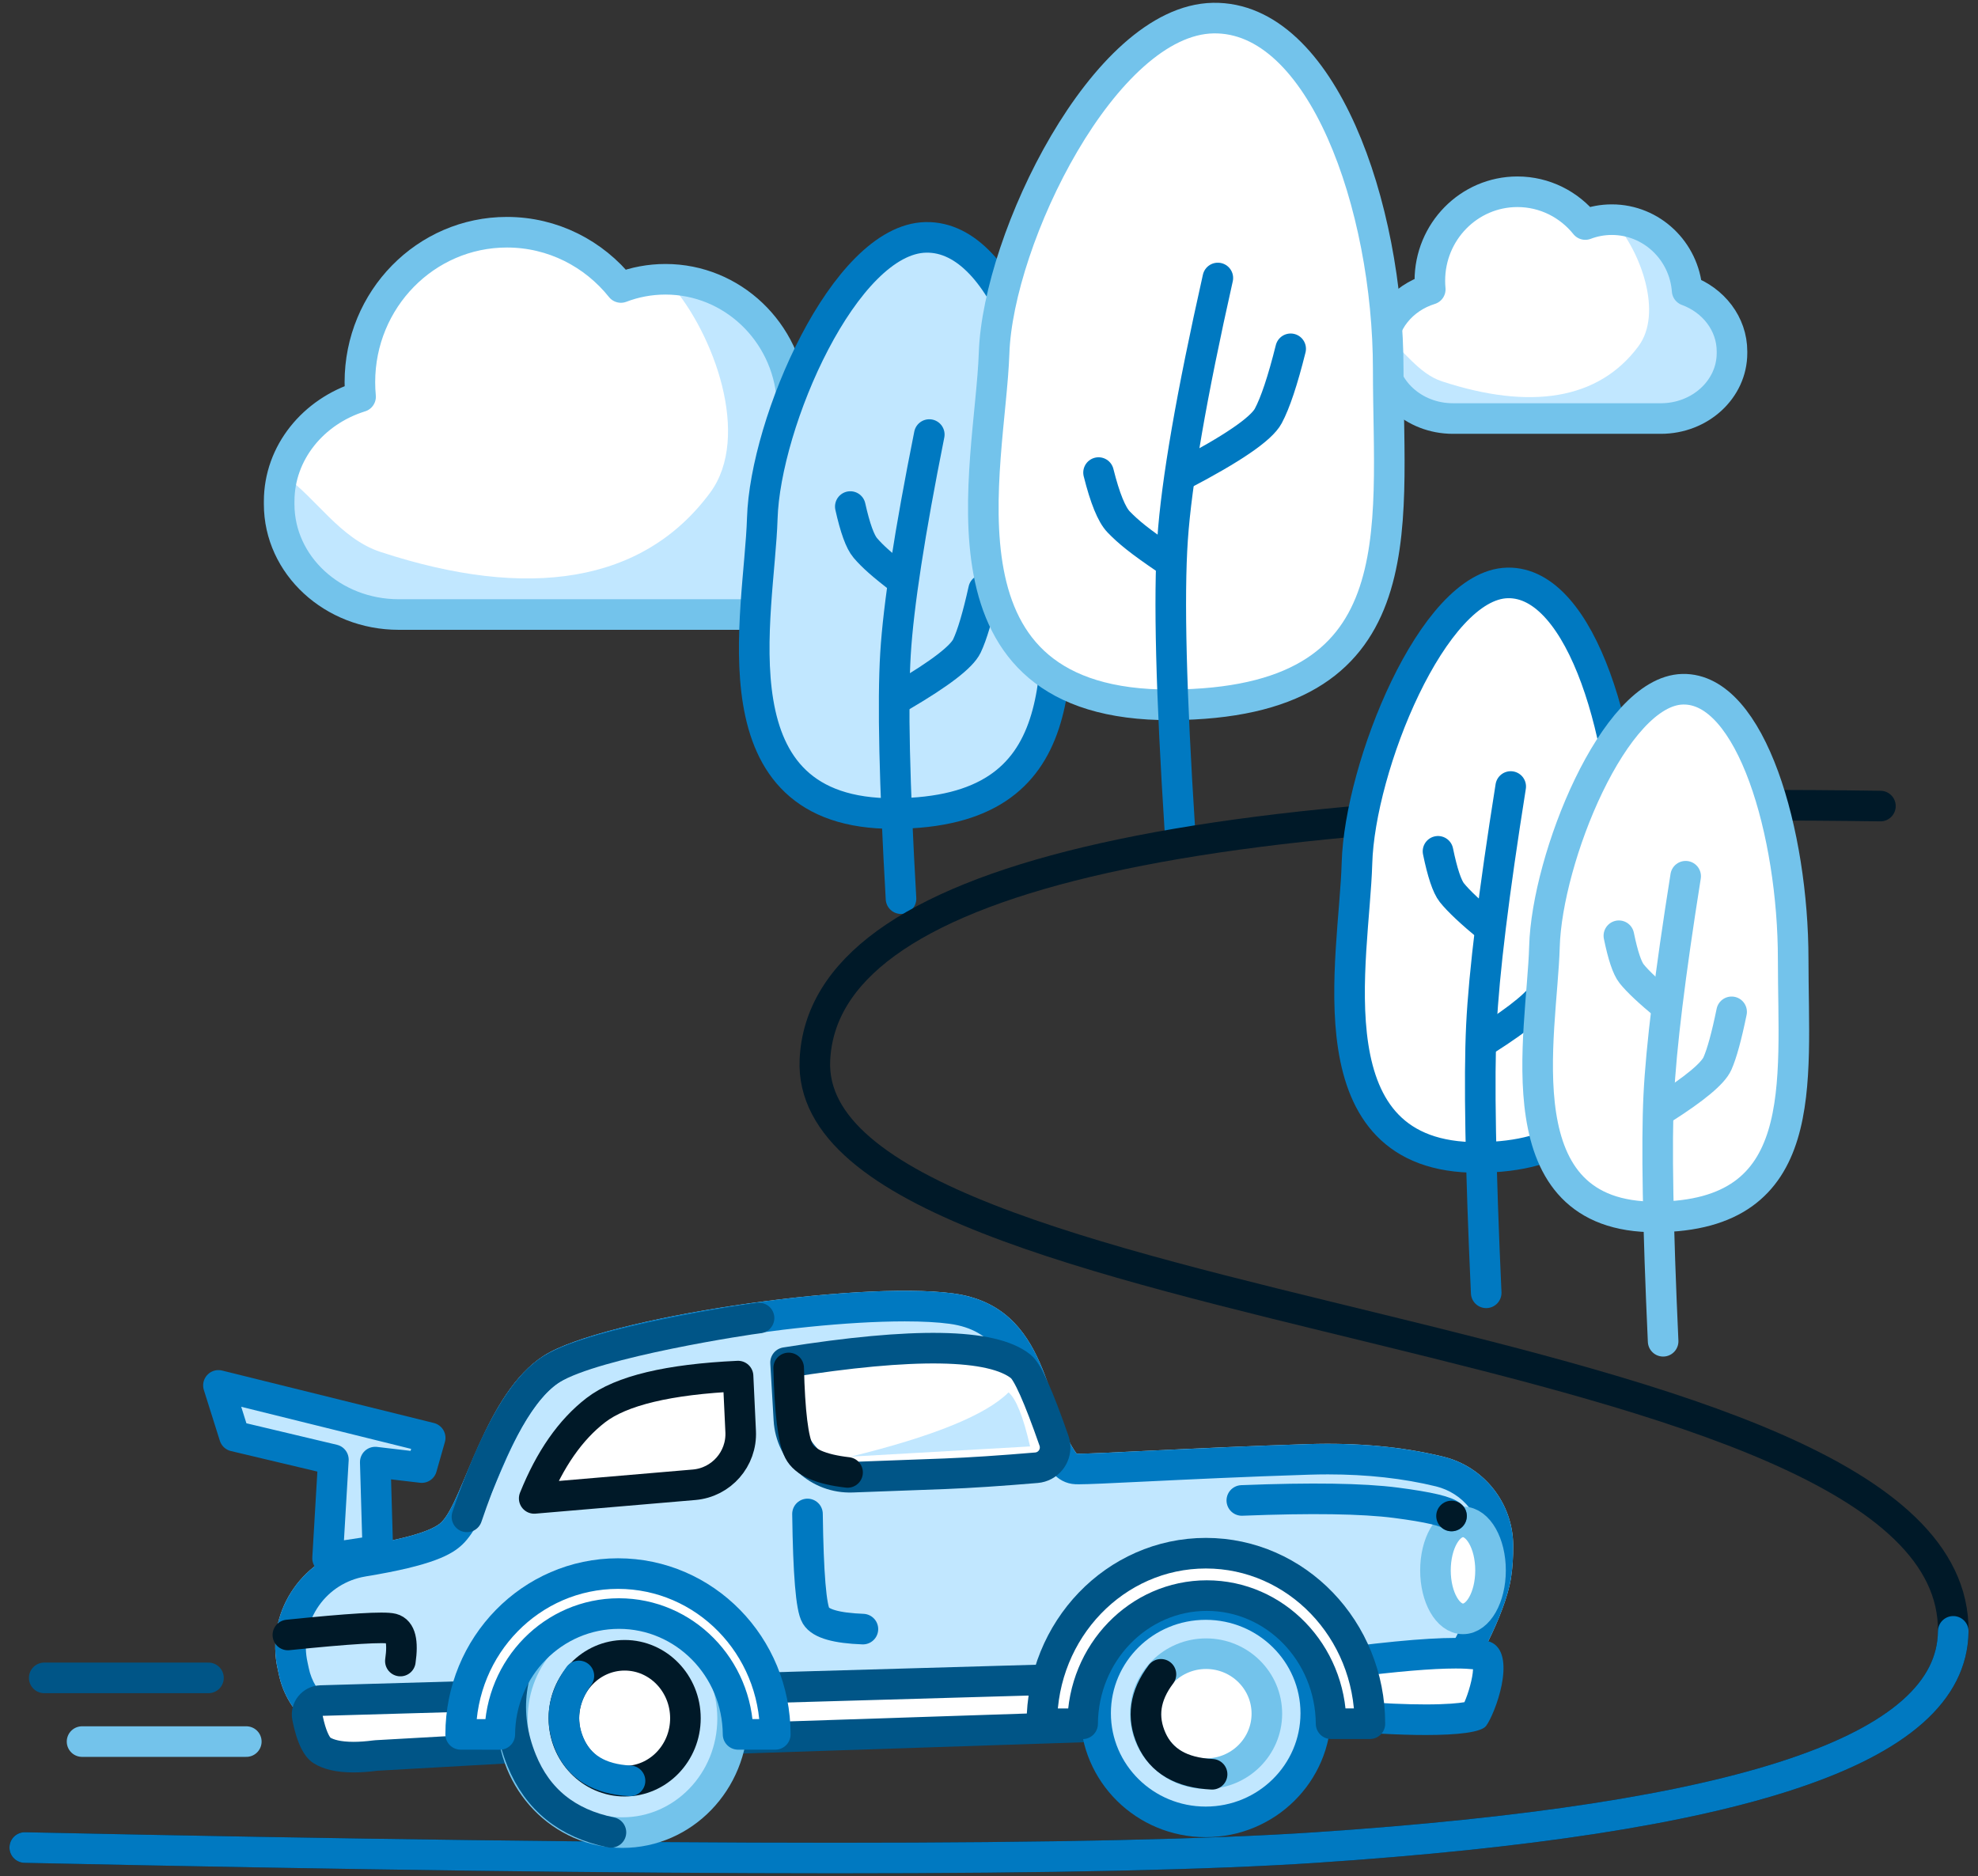 <svg width="194" height="184" viewBox="0 0 194 184" fill="none" xmlns="http://www.w3.org/2000/svg">
<rect x="0" y="0" width="194" height="184" fill="#333333" stroke="none"/>
<g id="Group-137">
<path id="Fill-1" fill-rule="evenodd" clip-rule="evenodd" d="M165.473 28.498C168.051 29.441 169.872 31.757 169.872 34.463V34.632C169.872 38.175 166.747 41.048 162.893 41.048H152.698H142.503C138.649 41.048 135.524 38.175 135.524 34.632V34.463C135.524 31.634 137.514 29.232 140.278 28.378C140.251 28.1 140.238 27.817 140.238 27.532C140.238 22.713 144.082 18.807 148.826 18.807C151.511 18.807 153.909 20.06 155.484 22.021C156.293 21.713 157.17 21.544 158.086 21.544C161.988 21.544 165.185 24.608 165.473 28.498Z" fill="white"/>
<path id="Stroke-3" fill-rule="evenodd" clip-rule="evenodd" d="M165.473 28.498C168.051 29.441 169.872 31.757 169.872 34.463V34.632C169.872 38.175 166.747 41.048 162.893 41.048H152.698H142.503C138.649 41.048 135.524 38.175 135.524 34.632V34.463C135.524 31.634 137.514 29.232 140.278 28.378C140.251 28.1 140.238 27.817 140.238 27.532C140.238 22.713 144.082 18.807 148.826 18.807C151.511 18.807 153.909 20.06 155.484 22.021C156.293 21.713 157.17 21.544 158.086 21.544C161.988 21.544 165.185 24.608 165.473 28.498Z" stroke="#73C3EB" stroke-width="2" stroke-linecap="round" stroke-linejoin="round"/>
<path id="Fill-5" fill-rule="evenodd" clip-rule="evenodd" d="M135.599 34.711V34.88C135.599 38.424 138.724 41.297 142.578 41.297H152.774H162.968C166.823 41.297 169.948 38.424 169.948 34.88V34.711C169.948 32.005 168.126 29.69 165.549 28.747C165.265 24.923 162.171 21.897 158.36 21.795C160.911 24.69 163.119 30.698 160.693 33.964C156.776 39.234 150.069 40.231 141.435 37.404C139.08 36.633 137.661 34.25 135.854 32.987C135.688 33.536 135.599 34.114 135.599 34.711Z" fill="#C1E7FF"/>
<path id="Stroke-7" fill-rule="evenodd" clip-rule="evenodd" d="M165.473 28.498C168.051 29.441 169.872 31.757 169.872 34.463V34.632C169.872 38.175 166.747 41.048 162.893 41.048H152.698H142.503C138.649 41.048 135.524 38.175 135.524 34.632V34.463C135.524 31.634 137.514 29.232 140.278 28.378C140.251 28.1 140.238 27.817 140.238 27.532C140.238 22.713 144.082 18.807 148.826 18.807C151.511 18.807 153.909 20.06 155.484 22.021C156.293 21.713 157.17 21.544 158.086 21.544C161.988 21.544 165.185 24.608 165.473 28.498Z" stroke="#73C3EB" stroke-width="3" stroke-linecap="round" stroke-linejoin="round"/>
<path id="Stroke-9" fill-rule="evenodd" clip-rule="evenodd" d="M77.674 39.113C82.001 40.704 85.061 44.606 85.061 49.168V49.452C85.061 55.425 79.813 60.269 73.34 60.269H56.221H39.101C32.628 60.269 27.38 55.425 27.38 49.452V49.168C27.38 44.399 30.723 40.351 35.364 38.911C35.32 38.442 35.297 37.966 35.297 37.484C35.297 29.361 41.753 22.775 49.717 22.775C54.228 22.775 58.254 24.887 60.899 28.195C62.258 27.675 63.731 27.39 65.269 27.39C71.82 27.39 77.19 32.556 77.674 39.113Z" stroke="#73C3EB" stroke-width="2" stroke-linecap="round" stroke-linejoin="round"/>
<path id="Fill-11" fill-rule="evenodd" clip-rule="evenodd" d="M77.674 39.113C82.001 40.704 85.061 44.606 85.061 49.168V49.452C85.061 55.425 79.813 60.269 73.34 60.269H56.221H39.101C32.628 60.269 27.38 55.425 27.38 49.452V49.168C27.38 44.399 30.723 40.351 35.364 38.911C35.32 38.442 35.297 37.966 35.297 37.484C35.297 29.361 41.753 22.775 49.717 22.775C54.228 22.775 58.254 24.887 60.899 28.195C62.258 27.675 63.731 27.39 65.269 27.39C71.82 27.39 77.19 32.556 77.674 39.113Z" fill="white"/>
<path id="Fill-13" fill-rule="evenodd" clip-rule="evenodd" d="M27.507 49.587V49.873C27.507 55.846 32.754 60.69 39.228 60.69H56.347H73.467C79.94 60.69 85.188 55.846 85.188 49.873V49.587C85.188 45.026 82.128 41.123 77.8 39.532C77.324 33.087 72.128 27.985 65.728 27.814C70.011 32.696 73.719 42.824 69.645 48.327C63.069 57.212 51.806 58.892 37.308 54.127C33.354 52.828 30.969 48.81 27.935 46.681C27.655 47.606 27.507 48.581 27.507 49.587Z" fill="#C1E7FF"/>
<path id="Stroke-15" fill-rule="evenodd" clip-rule="evenodd" d="M77.674 39.113C82.001 40.704 85.061 44.606 85.061 49.168V49.452C85.061 55.425 79.813 60.269 73.34 60.269H56.221H39.101C32.628 60.269 27.38 55.425 27.38 49.452V49.168C27.38 44.399 30.723 40.351 35.364 38.911C35.32 38.442 35.297 37.966 35.297 37.484C35.297 29.361 41.753 22.775 49.717 22.775C54.228 22.775 58.254 24.887 60.899 28.195C62.258 27.675 63.731 27.39 65.269 27.39C71.82 27.39 77.19 32.556 77.674 39.113Z" stroke="#73C3EB" stroke-width="3" stroke-linecap="round" stroke-linejoin="round"/>
<path id="Fill-17" fill-rule="evenodd" clip-rule="evenodd" d="M87.711 79.789C105.754 79.689 103.614 65.618 103.614 52.19C103.614 38.761 98.773 23.122 90.804 23.28C82.836 23.439 75.047 41.432 74.764 50.849C74.48 60.267 69.669 79.889 87.711 79.789Z" fill="#C1E7FF"/>
<path id="Stroke-19" fill-rule="evenodd" clip-rule="evenodd" d="M87.711 79.789C105.754 79.689 103.614 65.618 103.614 52.19C103.614 38.761 98.773 23.122 90.804 23.28C82.836 23.439 75.047 41.432 74.764 50.849C74.48 60.267 69.669 79.889 87.711 79.789Z" stroke="#0079C1" stroke-width="3"/>
<path id="Stroke-21" d="M91.143 42.619C89.222 52.225 88.118 59.39 87.83 64.116C87.542 68.842 87.722 76.848 88.37 88.136" stroke="#0079C1" stroke-width="3" stroke-linecap="round"/>
<path id="Stroke-23" d="M88.49 68.232C92.206 66.051 94.32 64.425 94.833 63.354C95.344 62.283 95.891 60.44 96.472 57.826" stroke="#0079C1" stroke-width="3" stroke-linecap="round"/>
<path id="Stroke-25" d="M83.397 49.68C83.868 51.794 84.359 53.149 84.871 53.743C85.576 54.566 86.508 55.414 88.49 56.921" stroke="#0079C1" stroke-width="3" stroke-linecap="round"/>
<path id="Fill-27" fill-rule="evenodd" clip-rule="evenodd" d="M114.848 69.126C139.022 69.007 136.155 52.236 136.155 36.231C136.155 20.227 129.667 1.587 118.992 1.775C108.316 1.965 97.879 23.41 97.499 34.634C97.119 45.857 90.673 69.244 114.848 69.126Z" fill="white"/>
<path id="Stroke-29" fill-rule="evenodd" clip-rule="evenodd" d="M114.848 69.126C139.022 69.007 136.155 52.236 136.155 36.231C136.155 20.227 129.667 1.587 118.992 1.775C108.316 1.965 97.879 23.41 97.499 34.634C97.119 45.857 90.673 69.244 114.848 69.126Z" stroke="#73C3EB" stroke-width="3"/>
<path id="Stroke-31" d="M119.444 27.264C116.871 38.713 115.391 47.253 115.006 52.886C114.62 58.518 114.861 68.06 115.729 81.513" stroke="#0079C1" stroke-width="3" stroke-linecap="round"/>
<path id="Stroke-33" d="M115.891 46.61C120.87 44.011 123.703 42.074 124.39 40.797C125.076 39.52 125.809 37.324 126.587 34.209" stroke="#0079C1" stroke-width="3" stroke-linecap="round"/>
<path id="Stroke-35" d="M107.744 46.348C108.375 48.868 109.033 50.482 109.719 51.191C110.665 52.171 111.779 53.09 114.434 54.886" stroke="#0079C1" stroke-width="3" stroke-linecap="round"/>
<path id="Stroke-37" d="M2.429 181.198C66.289 182.57 108.491 182.57 129.033 181.198C170.597 178.422 191.443 171.721 191.571 159.996C191.903 129.368 78.72 130.377 79.925 103.964C80.729 86.354 115.564 78.052 184.43 79.056" stroke="#001928" stroke-width="3" stroke-linecap="round"/>
<path id="Stroke-39" d="M2.429 181.198C66.289 182.57 108.491 182.57 129.033 181.198C170.597 178.422 191.443 171.721 191.571 159.996" stroke="#0079C1" stroke-width="3" stroke-linecap="round"/>
<path id="Fill-41" fill-rule="evenodd" clip-rule="evenodd" d="M43.283 149.305C45.473 147.201 47.569 136.63 53.35 132.955C59.132 129.282 83.979 125.556 93.535 126.86C103.091 128.163 102.473 138.4 105.591 142.569C107.011 142.626 117.01 141.987 128.304 141.631C133.155 141.479 137.571 141.89 141.551 142.864C145.554 143.843 148.381 147.416 148.413 151.537C148.421 152.709 148.35 153.773 148.202 154.729C147.617 158.484 144.393 164.184 143.065 165.856C141.094 168.337 137.346 169.751 131.82 170.097L35.867 171.076C31.737 171.118 28.158 168.222 27.339 164.173C27.307 164.02 27.274 163.866 27.24 163.71C26.028 158.322 29.414 152.972 34.803 151.76C34.994 151.717 35.186 151.68 35.38 151.648C39.772 150.928 42.407 150.148 43.283 149.305Z" fill="#C1E7FF"/>
<path id="Fill-43" fill-rule="evenodd" clip-rule="evenodd" d="M88.738 126.594C77.42 126.594 58.325 129.793 53.35 132.955C47.569 136.63 45.473 147.2 43.283 149.305C42.407 150.148 39.772 150.928 35.38 151.648C35.186 151.68 34.994 151.717 34.802 151.76C29.414 152.972 26.028 158.322 27.24 163.71C27.275 163.865 27.307 164.02 27.339 164.173C28.152 168.193 31.685 171.076 35.778 171.076H35.867L131.82 170.097C137.345 169.751 141.093 168.337 143.065 165.856C144.393 164.184 147.617 158.484 148.202 154.729C148.35 153.773 148.421 152.709 148.413 151.537C148.381 147.416 145.553 143.843 141.551 142.864C138.109 142.021 134.342 141.601 130.251 141.601C129.61 141.601 128.961 141.611 128.304 141.631C117.495 141.971 107.874 142.572 105.821 142.572C105.729 142.572 105.652 142.571 105.591 142.569C102.473 138.4 103.091 128.163 93.535 126.86C92.202 126.678 90.572 126.594 88.738 126.594ZM88.738 129.594C90.493 129.594 91.97 129.674 93.129 129.832C97.598 130.442 98.911 133.491 100.542 138.441C101.264 140.633 101.946 142.704 103.188 144.365C103.729 145.087 104.566 145.529 105.467 145.566C105.561 145.57 105.679 145.572 105.821 145.572C106.763 145.572 108.914 145.468 112.169 145.31C116.4 145.106 122.196 144.824 128.398 144.63C129.023 144.611 129.641 144.601 130.251 144.601C134.084 144.601 137.645 144.996 140.838 145.778C143.509 146.431 145.39 148.809 145.413 151.56C145.42 152.565 145.361 153.476 145.238 154.267C144.759 157.334 141.826 162.592 140.716 163.99C139.332 165.732 136.218 166.806 131.71 167.098L35.838 168.076H35.778C33.12 168.076 30.806 166.185 30.279 163.577C30.244 163.403 30.206 163.228 30.167 163.052C29.757 161.228 30.082 159.353 31.081 157.773C32.081 156.193 33.636 155.097 35.461 154.687C35.594 154.656 35.73 154.63 35.865 154.609C42.465 153.528 44.33 152.46 45.362 151.468C46.59 150.288 47.403 148.354 48.529 145.678C50.009 142.161 52.034 137.347 54.96 135.488C59.206 132.788 77.515 129.594 88.738 129.594Z" fill="#0079C1"/>
<path id="Fill-45" fill-rule="evenodd" clip-rule="evenodd" d="M21.424 135.873L22.993 140.852L32.699 143.157L32.128 152.825L37.057 152.076L36.805 143.396L41.362 143.933L42.192 141.017L21.424 135.873Z" fill="#C1E7FF"/>
<path id="Stroke-47" fill-rule="evenodd" clip-rule="evenodd" d="M21.424 135.873L22.993 140.852L32.699 143.157L32.128 152.825L37.057 152.076L36.805 143.396L41.362 143.933L42.192 141.017L21.424 135.873Z" stroke="#0079C1" stroke-width="3" stroke-linecap="round" stroke-linejoin="round"/>
<path id="Stroke-49" d="M28.234 160.35C34.263 159.731 37.678 159.525 38.479 159.733C39.281 159.941 39.544 160.998 39.268 162.908" stroke="#001928" stroke-width="3" stroke-linecap="round"/>
<path id="Fill-51" fill-rule="evenodd" clip-rule="evenodd" d="M143.489 158.772C144.98 158.772 146.19 156.643 146.19 154.016C146.19 151.389 144.98 149.26 143.489 149.26C141.997 149.26 140.788 151.389 140.788 154.016C140.788 156.643 141.997 158.772 143.489 158.772Z" fill="white"/>
<path id="Stroke-53" fill-rule="evenodd" clip-rule="evenodd" d="M143.489 158.772C144.98 158.772 146.19 156.643 146.19 154.016C146.19 151.389 144.98 149.26 143.489 149.26C141.997 149.26 140.788 151.389 140.788 154.016C140.788 156.643 141.997 158.772 143.489 158.772Z" stroke="#73C3EB" stroke-width="3"/>
<path id="Stroke-55" d="M79.198 148.482C79.277 154.362 79.553 157.689 80.028 158.465C80.502 159.242 82.037 159.678 84.633 159.775" stroke="#0079C1" stroke-width="3" stroke-linecap="round"/>
<path id="Stroke-57" d="M121.796 147.157C128.618 146.888 133.652 146.964 136.898 147.383C140.144 147.803 141.966 148.235 142.365 148.681" stroke="#0079C1" stroke-width="3" stroke-linecap="round"/>
<path id="Fill-59" fill-rule="evenodd" clip-rule="evenodd" d="M142.365 150.182C143.193 150.182 143.865 149.511 143.865 148.682C143.865 147.854 143.193 147.182 142.365 147.182C141.536 147.182 140.865 147.854 140.865 148.682C140.865 149.511 141.536 150.182 142.365 150.182Z" fill="#001928"/>
<path id="Stroke-61" d="M45.797 148.769C48.486 140.853 51.267 136.017 54.136 134.261C58.44 131.626 73.649 129.34 74.446 129.268" stroke="#005587" stroke-width="3" stroke-linecap="round"/>
<path id="Fill-63" fill-rule="evenodd" clip-rule="evenodd" d="M34.674 172.332C33.306 172.332 32.256 172.105 31.554 171.657C31.288 171.489 30.622 170.837 30.146 168.412C30.041 167.879 30.274 167.489 30.421 167.305C30.676 166.986 31.053 166.797 31.457 166.785L139.621 163.678C140.097 163.678 140.493 163.88 140.751 164.23C141.02 164.596 141.096 165.057 140.959 165.494C140.56 166.776 140.114 167.239 139.885 167.401C138.949 168.06 137.848 168.38 136.516 168.38L136.352 168.378L58.548 170.95L36.921 172.168C36.884 172.171 36.847 172.174 36.81 172.179C36.036 172.28 35.318 172.332 34.674 172.332Z" fill="white"/>
<path id="Fill-65" fill-rule="evenodd" clip-rule="evenodd" d="M139.662 162.178C139.634 162.178 139.605 162.179 139.576 162.179L31.414 165.286C29.647 165.337 28.334 166.967 28.674 168.701C29.108 170.912 29.799 172.321 30.748 172.923C31.7 173.53 33.009 173.832 34.675 173.832C35.387 173.832 36.163 173.777 37.005 173.666L58.598 172.449L136.321 169.878C136.386 169.88 136.449 169.88 136.513 169.88C138.15 169.88 139.562 169.463 140.748 168.628C141.436 168.144 141.984 167.247 142.391 165.941C142.973 164.074 141.6 162.178 139.662 162.178ZM139.483 165.183C139.231 165.944 139.014 166.176 139.019 166.176C138.346 166.65 137.525 166.88 136.513 166.88L136.381 166.879C136.36 166.879 136.341 166.878 136.321 166.878C136.288 166.878 136.255 166.879 136.223 166.88L58.498 169.45C58.474 169.451 58.452 169.452 58.429 169.454L36.836 170.671C36.762 170.675 36.687 170.682 36.614 170.692C35.905 170.784 35.253 170.832 34.675 170.832C33.346 170.832 32.696 170.589 32.408 170.423C32.324 170.319 31.965 169.801 31.649 168.281L139.483 165.183Z" fill="#005587"/>
<path id="Fill-67" fill-rule="evenodd" clip-rule="evenodd" d="M139.824 168.662C137.624 168.662 134.894 168.529 132.045 168.284C131.658 166.892 131.093 165.217 130.355 163.276C135.905 162.52 140.078 162.139 142.773 162.139C145.095 162.139 145.631 162.43 145.653 162.442C145.794 162.526 145.869 162.77 145.907 162.96C146.223 164.534 145.168 167.366 144.643 168.235C144.347 168.349 143.22 168.662 139.824 168.662Z" fill="white"/>
<path id="Fill-69" fill-rule="evenodd" clip-rule="evenodd" d="M142.775 160.639C139.699 160.639 134.863 161.111 128.269 162.053C129.555 165.273 130.418 167.817 130.856 169.685C133.954 169.976 137.168 170.162 139.822 170.162C142.941 170.162 145.288 169.906 145.76 169.263C146.635 168.074 148.71 162.526 146.423 161.156C145.849 160.811 144.633 160.639 142.775 160.639ZM142.775 163.639C143.577 163.639 144.119 163.675 144.473 163.714C144.444 164.588 144.025 166.049 143.629 166.943C143.066 167.038 141.932 167.162 139.822 167.162C137.927 167.162 135.628 167.061 133.195 166.874C132.972 166.148 132.712 165.364 132.412 164.518C136.973 163.934 140.45 163.639 142.775 163.639Z" fill="#0079C1"/>
<path id="Fill-71" fill-rule="evenodd" clip-rule="evenodd" d="M58.437 138.303C60.916 136.39 65.569 135.276 72.388 134.961L72.644 140.404C72.769 143.087 70.751 145.391 68.075 145.619L52.394 146.957C53.941 143.101 55.956 140.216 58.437 138.303Z" fill="white"/>
<path id="Stroke-73" fill-rule="evenodd" clip-rule="evenodd" d="M58.437 138.303C60.916 136.39 65.569 135.276 72.388 134.961L72.644 140.404C72.769 143.087 70.751 145.391 68.075 145.619L52.394 146.957C53.941 143.101 55.956 140.216 58.437 138.303Z" stroke="#001928" stroke-width="3" stroke-linecap="round" stroke-linejoin="round"/>
<path id="Fill-75" fill-rule="evenodd" clip-rule="evenodd" d="M100.124 134.02C97.312 131.757 89.62 131.629 77.048 133.635L77.374 139.23C77.563 142.487 80.32 144.996 83.581 144.877C87.528 144.735 90.561 144.622 92.679 144.54C95.165 144.442 98.157 144.245 101.655 143.949C102.756 143.855 103.572 142.887 103.478 141.787C103.465 141.62 103.43 141.456 103.374 141.297C101.868 136.977 100.785 134.551 100.124 134.02Z" fill="white"/>
<path id="Stroke-77" fill-rule="evenodd" clip-rule="evenodd" d="M100.124 134.02C97.312 131.757 89.62 131.629 77.048 133.635L77.374 139.23C77.563 142.487 80.32 144.996 83.581 144.877C87.528 144.735 90.561 144.622 92.679 144.54C95.165 144.442 98.157 144.245 101.655 143.949C102.756 143.855 103.572 142.887 103.478 141.787C103.465 141.62 103.43 141.456 103.374 141.297C101.868 136.977 100.785 134.551 100.124 134.02Z" stroke="#005587" stroke-width="3" stroke-linecap="round" stroke-linejoin="round"/>
<path id="Stroke-79" d="M77.353 134.162C77.457 138.492 77.79 141.207 78.352 142.309C78.915 143.411 80.507 144.11 83.129 144.409" stroke="#001928" stroke-width="3" stroke-linecap="round"/>
<path id="Stroke-81" d="M4.337 164.559H20.447" stroke="#005587" stroke-width="3" stroke-linecap="round"/>
<path id="Stroke-83" d="M8.048 170.807H24.157" stroke="#73C3EB" stroke-width="3" stroke-linecap="round"/>
<path id="Fill-85" fill-rule="evenodd" clip-rule="evenodd" d="M98.917 136.559C96.697 138.775 91.533 140.875 83.426 142.861L101.029 141.859C100.364 138.955 99.66 137.188 98.917 136.559Z" fill="#C1E7FF"/>
<path id="Fill-87" fill-rule="evenodd" clip-rule="evenodd" d="M118.253 178.681C124.216 178.681 129.05 173.91 129.05 168.023C129.05 162.137 124.216 157.365 118.253 157.365C112.289 157.365 107.455 162.137 107.455 168.023C107.455 173.91 112.289 178.681 118.253 178.681Z" fill="#C1E7FF"/>
<path id="Stroke-89" fill-rule="evenodd" clip-rule="evenodd" d="M118.253 178.681C124.216 178.681 129.05 173.91 129.05 168.023C129.05 162.137 124.216 157.365 118.253 157.365C112.289 157.365 107.455 162.137 107.455 168.023C107.455 173.91 112.289 178.681 118.253 178.681Z" stroke="#0079C1" stroke-width="3"/>
<path id="Fill-91" fill-rule="evenodd" clip-rule="evenodd" d="M118.292 173.952C121.584 173.952 124.252 171.318 124.252 168.069C124.252 164.82 121.584 162.186 118.292 162.186C115.001 162.186 112.333 164.82 112.333 168.069C112.333 171.318 115.001 173.952 118.292 173.952Z" fill="white"/>
<path id="Stroke-93" fill-rule="evenodd" clip-rule="evenodd" d="M118.292 173.952C121.584 173.952 124.252 171.318 124.252 168.069C124.252 164.82 121.584 162.186 118.292 162.186C115.001 162.186 112.333 164.82 112.333 168.069C112.333 171.318 115.001 173.952 118.292 173.952Z" stroke="#73C3EB" stroke-width="3"/>
<path id="Stroke-95" d="M113.864 164.209C112.286 166.291 111.978 168.409 112.94 170.563C113.902 172.717 115.882 173.867 118.881 174.013" stroke="#001928" stroke-width="3" stroke-linecap="round"/>
<path id="Fill-97" fill-rule="evenodd" clip-rule="evenodd" d="M130.552 169.056C130.499 162.106 125.064 156.489 118.366 156.489C111.668 156.489 106.232 162.11 106.182 169.063C104.944 169.061 103.61 169.058 102.183 169.056C102.183 159.819 109.385 152.33 118.27 152.33C127.155 152.33 134.358 159.819 134.358 169.056H130.552Z" fill="white"/>
<path id="Stroke-99" fill-rule="evenodd" clip-rule="evenodd" d="M130.552 169.056C130.499 162.106 125.064 156.489 118.366 156.489C111.668 156.489 106.232 162.11 106.182 169.063C104.944 169.061 103.61 169.058 102.183 169.056C102.183 159.819 109.385 152.33 118.27 152.33C127.155 152.33 134.358 159.819 134.358 169.056H130.552Z" stroke="#005587" stroke-width="3" stroke-linecap="round" stroke-linejoin="round"/>
<path id="Fill-101" fill-rule="evenodd" clip-rule="evenodd" d="M61.055 179.734C67.018 179.734 71.853 174.726 71.853 168.548C71.853 162.371 67.018 157.363 61.055 157.363C55.092 157.363 50.258 162.371 50.258 168.548C50.258 174.726 55.092 179.734 61.055 179.734Z" fill="#C1E7FF"/>
<path id="Stroke-103" fill-rule="evenodd" clip-rule="evenodd" d="M61.055 179.734C67.018 179.734 71.853 174.726 71.853 168.548C71.853 162.371 67.018 157.363 61.055 157.363C55.092 157.363 50.258 162.371 50.258 168.548C50.258 174.726 55.092 179.734 61.055 179.734Z" stroke="#73C3EB" stroke-width="3"/>
<path id="Fill-105" fill-rule="evenodd" clip-rule="evenodd" d="M61.266 174.69C64.558 174.69 67.226 171.925 67.226 168.516C67.226 165.106 64.558 162.342 61.266 162.342C57.975 162.342 55.306 165.106 55.306 168.516C55.306 171.925 57.975 174.69 61.266 174.69Z" fill="white"/>
<path id="Stroke-107" fill-rule="evenodd" clip-rule="evenodd" d="M61.266 174.69C64.558 174.69 67.226 171.925 67.226 168.516C67.226 165.106 64.558 162.342 61.266 162.342C57.975 162.342 55.306 165.106 55.306 168.516C55.306 171.925 57.975 174.69 61.266 174.69Z" stroke="#001928" stroke-width="3"/>
<path id="Stroke-109" d="M56.776 164.367C55.198 166.553 54.89 168.776 55.852 171.036C56.814 173.297 58.794 174.503 61.793 174.656" stroke="#0079C1" stroke-width="3" stroke-linecap="round"/>
<path id="Stroke-111" d="M52.961 158.963C49.883 163.444 49.282 168.003 51.158 172.638C52.713 176.482 55.634 178.839 59.92 179.711" stroke="#005587" stroke-width="3" stroke-linecap="round"/>
<path id="Fill-113" fill-rule="evenodd" clip-rule="evenodd" d="M72.39 170.099C72.339 163.547 67.127 158.251 60.704 158.251C54.28 158.251 49.066 163.55 49.019 170.105C47.83 170.104 46.551 170.102 45.183 170.099C45.183 161.39 52.09 154.33 60.612 154.33C69.132 154.33 76.039 161.39 76.039 170.099H72.39Z" fill="white"/>
<path id="Stroke-115" fill-rule="evenodd" clip-rule="evenodd" d="M72.39 170.099C72.339 163.547 67.127 158.251 60.704 158.251C54.28 158.251 49.066 163.55 49.019 170.105C47.83 170.104 46.551 170.102 45.183 170.099C45.183 161.39 52.09 154.33 60.612 154.33C69.132 154.33 76.039 161.39 76.039 170.099H72.39Z" stroke="#0079C1" stroke-width="3" stroke-linecap="round" stroke-linejoin="round"/>
<path id="Fill-117" fill-rule="evenodd" clip-rule="evenodd" d="M145.011 113.518C161.621 113.417 159.652 99.386 159.652 85.996C159.652 72.606 155.194 57.011 147.859 57.169C140.523 57.328 133.352 75.269 133.09 84.66C132.828 94.049 128.4 113.616 145.011 113.518Z" fill="white"/>
<path id="Stroke-119" fill-rule="evenodd" clip-rule="evenodd" d="M145.011 113.518C161.621 113.417 159.652 99.386 159.652 85.996C159.652 72.606 155.194 57.011 147.859 57.169C140.523 57.328 133.352 75.269 133.09 84.66C132.828 94.049 128.4 113.616 145.011 113.518Z" stroke="#0079C1" stroke-width="3"/>
<path id="Stroke-121" d="M148.169 77.137C146.504 87.616 145.546 95.435 145.296 100.59C145.047 105.745 145.203 114.48 145.765 126.794" stroke="#0079C1" stroke-width="3" stroke-linecap="round"/>
<path id="Stroke-123" d="M145.728 101.993C149.149 99.818 151.096 98.197 151.568 97.129C152.04 96.061 152.542 94.223 153.078 91.617" stroke="#0079C1" stroke-width="3" stroke-linecap="round"/>
<path id="Stroke-125" d="M141.038 83.492C141.472 85.599 141.924 86.95 142.394 87.544C143.045 88.363 144.282 89.524 146.106 91.027" stroke="#0079C1" stroke-width="3" stroke-linecap="round"/>
<path id="Fill-127" fill-rule="evenodd" clip-rule="evenodd" d="M162.426 119.351C177.683 119.259 175.873 106.372 175.873 94.074C175.873 81.775 171.78 67.452 165.041 67.597C158.304 67.743 151.717 84.221 151.478 92.845C151.238 101.47 147.169 119.442 162.426 119.351Z" fill="white"/>
<path id="Stroke-129" fill-rule="evenodd" clip-rule="evenodd" d="M162.426 119.351C177.683 119.259 175.873 106.372 175.873 94.074C175.873 81.775 171.78 67.452 165.041 67.597C158.304 67.743 151.717 84.221 151.478 92.845C151.238 101.47 147.169 119.442 162.426 119.351Z" stroke="#73C3EB" stroke-width="3"/>
<path id="Stroke-131" d="M165.327 85.936C163.798 95.561 162.918 102.742 162.688 107.477C162.459 112.211 162.602 120.235 163.118 131.545" stroke="#73C3EB" stroke-width="3" stroke-linecap="round"/>
<path id="Stroke-133" d="M163.084 108.765C166.227 106.768 168.015 105.279 168.448 104.298C168.881 103.318 169.344 101.629 169.835 99.236" stroke="#73C3EB" stroke-width="3" stroke-linecap="round"/>
<path id="Stroke-135" d="M158.777 91.773C159.175 93.71 159.59 94.95 160.023 95.494C160.621 96.248 161.756 97.314 163.432 98.694" stroke="#73C3EB" stroke-width="3" stroke-linecap="round"/>
</g>
</svg>
